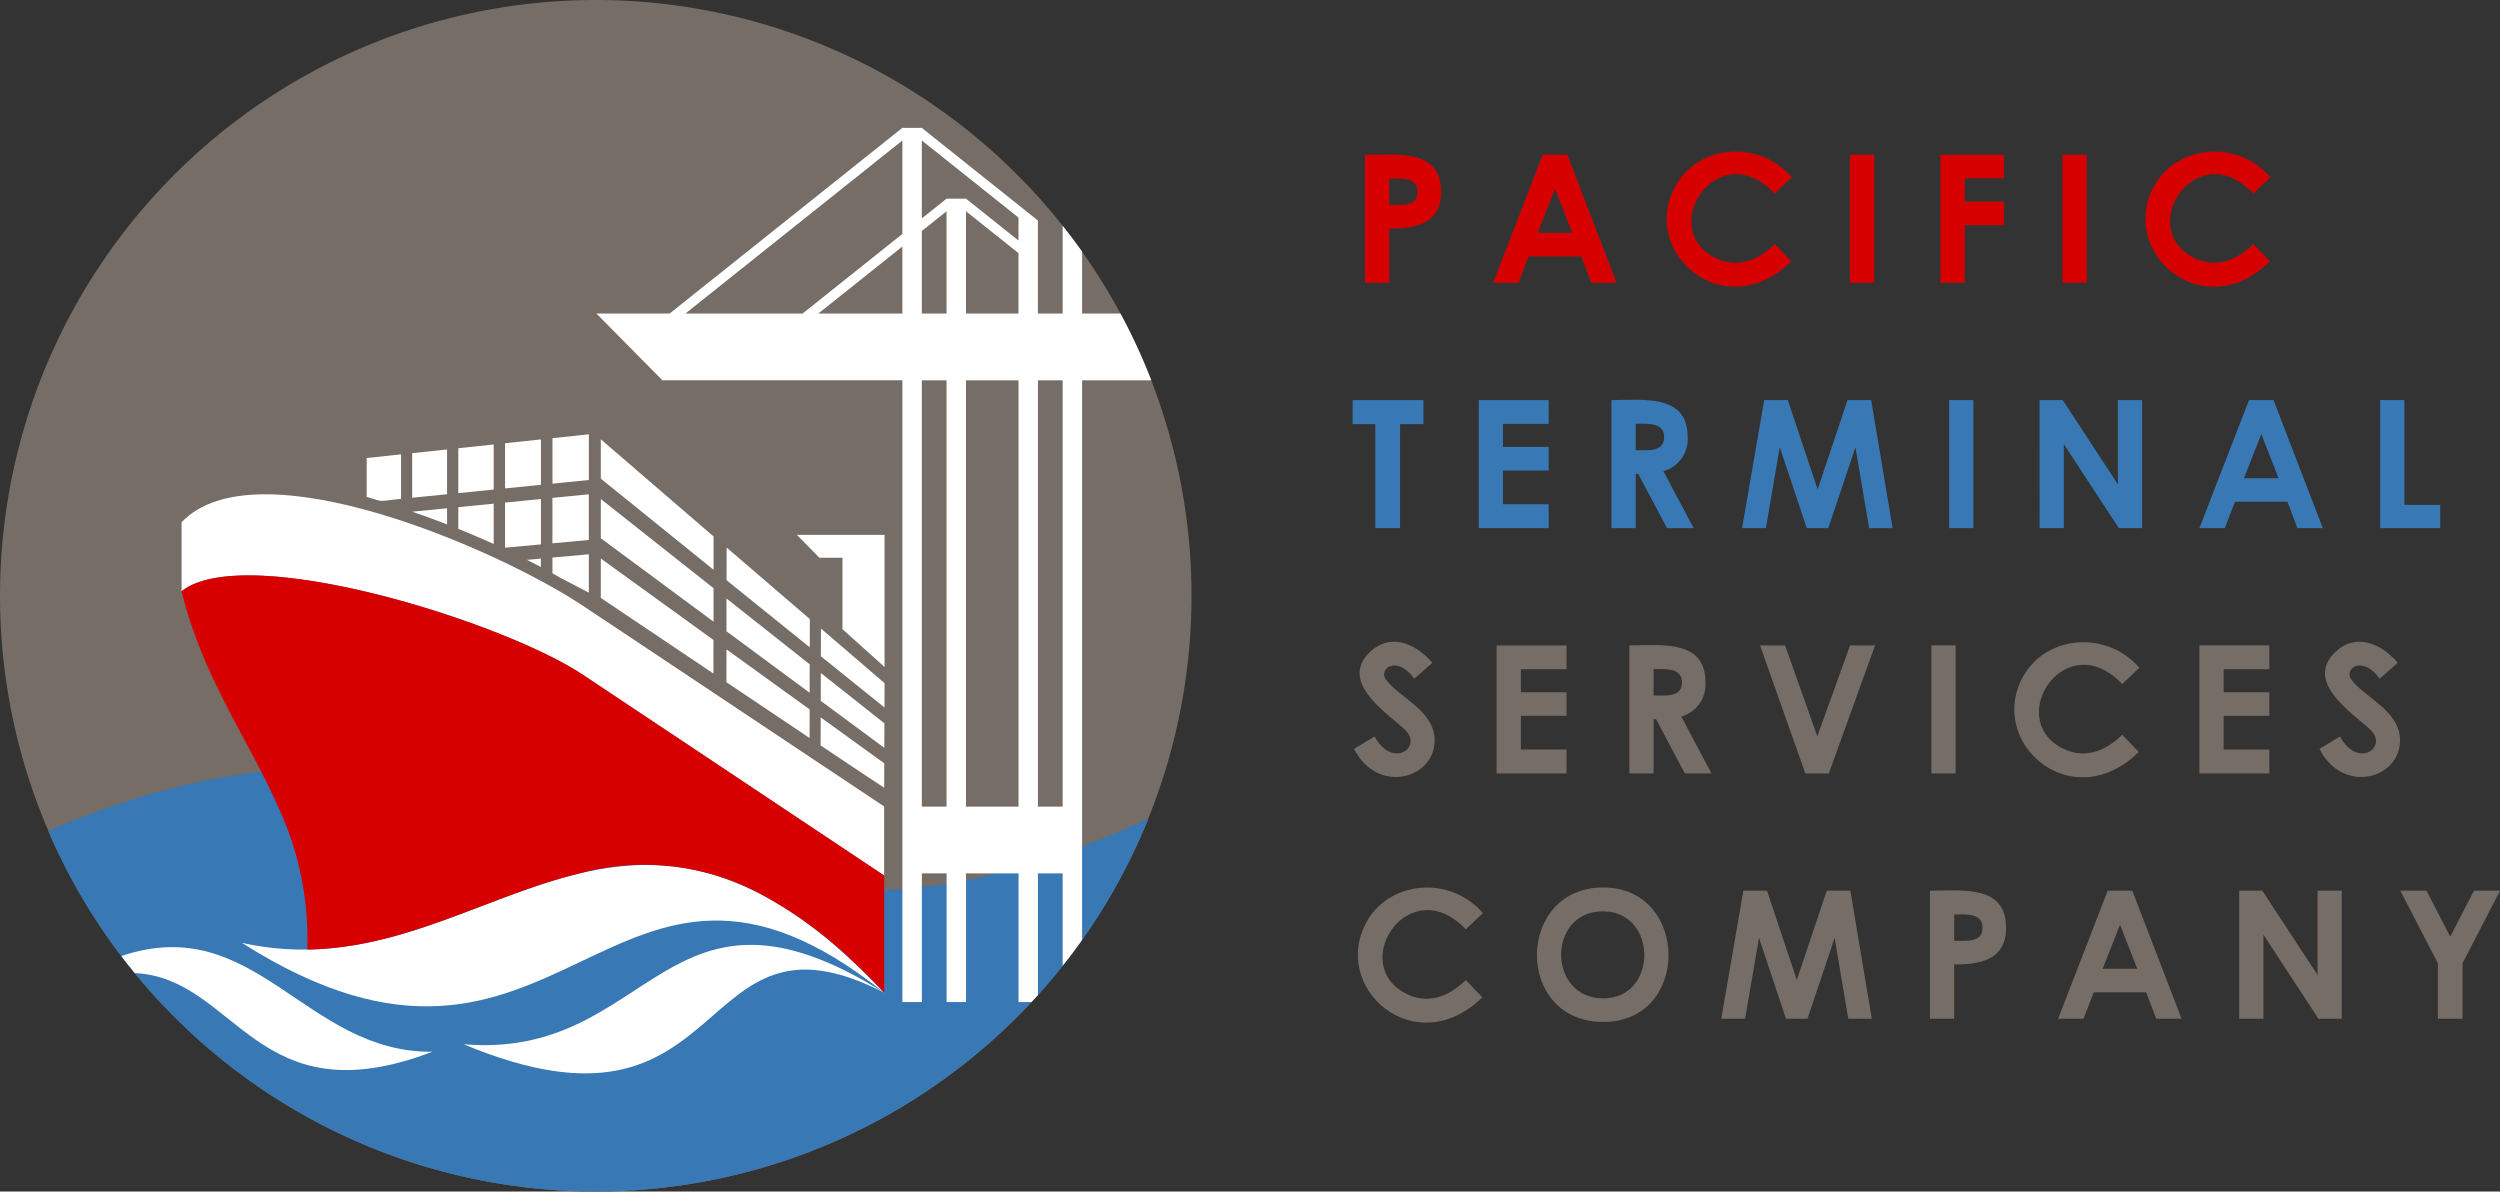 <?xml version="1.0" encoding="UTF-8"?>
<svg xmlns="http://www.w3.org/2000/svg" id="Group_391" data-name="Group 391" width="257.89" height="122.912" viewBox="0 0 257.89 122.912">
  <rect x="0" y="0" width="257.89" height="122.912" fill="#333333" stroke="none"/>
  <g id="Group_125" data-name="Group 125" transform="translate(139.537 15.639)">
    <path id="Path_471" data-name="Path 471" d="M195.333,55.513c3.378,0,7.855-.629,7.855,3.837,0,3.309-2.681,3.781-5.352,3.781v5.592h-2.5V55.513Zm2.5,5.17c1.255,0,2.924.207,2.924-1.34,0-1.524-1.626-1.383-2.924-1.383Z" transform="translate(-194.064 -55.189)" fill="#d70001" fill-rule="evenodd"></path>
    <path id="Path_472" data-name="Path 472" d="M215.843,55.518h2.534l5.084,13.21h-2.615l-1.03-2.722H214.4l-1.056,2.722H210.73l5.113-13.21Zm1.269,3.511-1.79,4.547h3.572Z" transform="translate(-196.239 -55.194)" fill="#d70001" fill-rule="evenodd"></path>
    <path id="Path_473" data-name="Path 473" d="M244.476,57.784l-1.761,1.674c-5.729-6.05-12.081,3.334-6.336,6.536,2.253,1.256,4.513.5,6.336-1.312l1.705,1.785c-6.959,6.818-15.846-1.093-11.851-7.93C234.967,54.433,241.122,53.888,244.476,57.784Z" transform="translate(-199.185 -55.141)" fill="#d70001" fill-rule="evenodd"></path>
    <rect id="Rectangle_110" data-name="Rectangle 110" width="2.501" height="13.209" transform="translate(51.292 0.324)" fill="#d70001"></rect>
    <path id="Path_474" data-name="Path 474" d="M264.47,55.518h6.546v2.429h-4.045v2.41h4.045v2.428h-4.045v5.942h-2.5Z" transform="translate(-203.832 -55.194)" fill="#d70001" fill-rule="evenodd"></path>
    <rect id="Rectangle_111" data-name="Rectangle 111" width="2.502" height="13.209" transform="translate(73.225 0.324)" fill="#d70001"></rect>
    <path id="Path_475" data-name="Path 475" d="M301.984,57.784l-1.764,1.674c-5.731-6.049-12.08,3.334-6.336,6.536,2.256,1.257,4.51.5,6.336-1.312l1.706,1.785c-6.97,6.818-15.84-1.092-11.851-7.93C292.461,54.45,298.6,53.873,301.984,57.784Z" transform="translate(-207.31 -55.141)" fill="#d70001" fill-rule="evenodd"></path>
    <path id="Path_476" data-name="Path 476" d="M193.855,84.988h7.3V87.47h-2.411V98.2h-2.557V87.47h-2.336Z" transform="translate(-193.855 -59.358)" fill="#3878b4" fill-rule="evenodd"></path>
    <path id="Path_477" data-name="Path 477" d="M209,84.988h7.213v2.465h-4.71v2.373h4.71v2.429h-4.71V95.73h4.71V98.2H209Z" transform="translate(-195.995 -59.358)" fill="#3878b4" fill-rule="evenodd"></path>
    <path id="Path_478" data-name="Path 478" d="M224.948,84.983c3.376,0,7.856-.626,7.856,3.836a3.429,3.429,0,0,1-2.5,3.5l3.116,5.874h-2.745L227.7,92.6h-.255v5.594h-2.5V84.983Zm2.5,2.446v2.722c1.255,0,2.926.208,2.926-1.339C230.375,87.287,228.748,87.429,227.449,87.429Z" transform="translate(-198.248 -59.353)" fill="#3878b4" fill-rule="evenodd"></path>
    <path id="Path_479" data-name="Path 479" d="M242.913,84.988h2.436l3.078,9.212,3.089-9.212h2.432L256.162,98.2h-2.424l-1.412-8.344-2.8,8.344h-2.218l-2.787-8.344L243.087,98.2h-2.453Z" transform="translate(-200.464 -59.358)" fill="#3878b4" fill-rule="evenodd"></path>
    <rect id="Rectangle_112" data-name="Rectangle 112" width="2.502" height="13.209" transform="translate(61.528 25.63)" fill="#3878b4"></rect>
    <path id="Path_480" data-name="Path 480" d="M276.368,84.988h2.387l5.692,8.691V84.988h2.5V98.2h-2.4l-5.673-8.666V98.2h-2.5Z" transform="translate(-205.513 -59.358)" fill="#3878b4" fill-rule="evenodd"></path>
    <path id="Path_481" data-name="Path 481" d="M300.687,84.988h2.531L308.3,98.2h-2.615l-1.032-2.724h-5.413L298.187,98.2h-2.616l5.116-13.21Zm1.27,3.51-1.791,4.548h3.57Z" transform="translate(-208.226 -59.358)" fill="#3878b4" fill-rule="evenodd"></path>
    <path id="Path_482" data-name="Path 482" d="M317.281,84.988h2.5V95.8h3.7V98.2h-6.2Z" transform="translate(-211.294 -59.358)" fill="#3878b4" fill-rule="evenodd"></path>
    <path id="Path_483" data-name="Path 483" d="M202.1,116.191l-1.865,1.643c-1.795-2.5-3.776-1.016-2.9.13,1.431,1.864,5,3.2,5,6.227,0,4.015-5.931,5.61-8.316.879l2.119-1.275c1.767,3.224,4.674,1.319,3.4-.4-1.007-1.354-7.491-4.933-3.845-8.349C197.684,113.186,200.246,114.029,202.1,116.191Z" transform="translate(-193.879 -63.46)" fill="#756d66" fill-rule="evenodd"></path>
    <path id="Path_484" data-name="Path 484" d="M211.147,114.456h7.212v2.465H213.65v2.372h4.709v2.429H213.65V125.2h4.709v2.465h-7.212Z" transform="translate(-196.298 -63.521)" fill="#756d66" fill-rule="evenodd"></path>
    <path id="Path_485" data-name="Path 485" d="M227.091,114.451c3.377,0,7.853-.627,7.853,3.836a3.425,3.425,0,0,1-2.5,3.5l3.12,5.872h-2.75l-2.967-5.593h-.254v5.593h-2.5V114.451Zm2.5,2.447v2.722c1.255,0,2.924.207,2.924-1.34C232.516,116.757,230.891,116.9,229.592,116.9Z" transform="translate(-198.551 -63.516)" fill="#756d66" fill-rule="evenodd"></path>
    <path id="Path_486" data-name="Path 486" d="M242.788,114.456h2.584l3.322,9.381,3.386-9.381h2.574l-4.767,13.208h-2.425Z" transform="translate(-200.769 -63.521)" fill="#756d66" fill-rule="evenodd"></path>
    <rect id="Rectangle_113" data-name="Rectangle 113" width="2.503" height="13.208" transform="translate(59.696 50.935)" fill="#756d66"></rect>
    <path id="Path_487" data-name="Path 487" d="M286.23,116.719l-1.763,1.674c-5.753-6.06-12.067,3.363-6.337,6.537,2.262,1.254,4.513.5,6.337-1.311l1.708,1.784c-6.967,6.815-15.839-1.085-11.853-7.929C276.707,113.381,282.866,112.815,286.23,116.719Z" transform="translate(-205.084 -63.468)" fill="#756d66" fill-rule="evenodd"></path>
    <path id="Path_488" data-name="Path 488" d="M295.571,114.456h7.213v2.465h-4.711v2.372h4.711v2.429h-4.711V125.2h4.711v2.465h-7.213Z" transform="translate(-208.226 -63.521)" fill="#756d66" fill-rule="evenodd"></path>
    <path id="Path_489" data-name="Path 489" d="M318.071,116.191l-1.865,1.643c-1.8-2.5-3.78-1.019-2.9.13,1.443,1.876,5,3.206,5,6.227,0,4.008-5.926,5.613-8.315.879l2.118-1.275c1.772,3.225,4.674,1.316,3.4-.4-1.009-1.354-7.491-4.933-3.845-8.349C313.657,113.183,316.214,114.034,318.071,116.191Z" transform="translate(-210.264 -63.46)" fill="#756d66" fill-rule="evenodd"></path>
    <path id="Path_490" data-name="Path 490" d="M207.372,146.188l-1.763,1.673c-5.749-6.053-12.068,3.355-6.338,6.538,2.26,1.255,4.513.5,6.338-1.313l1.708,1.785c-6.973,6.816-15.836-1.085-11.854-7.928C197.839,142.86,204,142.276,207.372,146.188Z" transform="translate(-193.942 -67.631)" fill="#756d66" fill-rule="evenodd"></path>
    <path id="Path_491" data-name="Path 491" d="M222.82,143.538c8.925,0,9.053,13.871.019,13.871-9.217,0-9.047-13.871-.019-13.871ZM222.784,146c-5.737,0-5.736,8.978.046,8.978C228.5,154.981,228.474,146,222.784,146Z" transform="translate(-196.982 -67.63)" fill="#756d66" fill-rule="evenodd"></path>
    <path id="Path_492" data-name="Path 492" d="M240.414,143.924h2.439l3.074,9.214,3.09-9.214h2.433l2.213,13.208h-2.426l-1.408-8.342-2.8,8.342h-2.22l-2.782-8.342-1.438,8.342h-2.454Z" transform="translate(-200.112 -67.685)" fill="#756d66" fill-rule="evenodd"></path>
    <path id="Path_493" data-name="Path 493" d="M263.2,143.919c3.379,0,7.855-.629,7.855,3.836,0,3.312-2.684,3.779-5.354,3.779v5.593h-2.5V143.919Zm2.5,5.168c1.256,0,2.925.209,2.925-1.338,0-1.527-1.628-1.384-2.925-1.384Z" transform="translate(-203.653 -67.68)" fill="#756d66" fill-rule="evenodd"></path>
    <path id="Path_494" data-name="Path 494" d="M283.715,143.924h2.535l5.084,13.208h-2.616l-1.033-2.723h-5.412l-1.055,2.723H278.6l5.113-13.208Zm1.269,3.51-1.79,4.547h3.571Z" transform="translate(-205.829 -67.685)" fill="#756d66" fill-rule="evenodd"></path>
    <path id="Path_495" data-name="Path 495" d="M300.353,143.924h2.385l5.693,8.692v-8.692h2.5v13.208h-2.408l-5.67-8.664v8.664h-2.5Z" transform="translate(-208.902 -67.685)" fill="#756d66" fill-rule="evenodd"></path>
    <path id="Path_496" data-name="Path 496" d="M319.707,143.924H322.4l2.455,4.743,2.448-4.743h2.692l-3.873,7.488v5.72H323.58v-5.72Z" transform="translate(-211.636 -67.685)" fill="#756d66" fill-rule="evenodd"></path>
  </g>
  <g id="Group_127" data-name="Group 127" transform="translate(0 0)">
    <path id="Path_502" data-name="Path 502" d="M92.816,36.929a61.456,61.456,0,1,0,61.456,61.457A61.459,61.459,0,0,0,92.816,36.929Z" transform="translate(-31.359 -36.929)" fill="#756d66" fill-rule="evenodd"></path>
    <path id="Path_503" data-name="Path 503" d="M150.648,134.415C97.8,158.9,90.043,113.2,37.146,135.681a61.484,61.484,0,0,0,113.5-1.266Z" transform="translate(-32.177 -49.974)" fill="#3878b4" fill-rule="evenodd"></path>
    <path id="Path_504" data-name="Path 504" d="M94.567,101.815l3.753-.337v3.957L95.376,103.9q-.4-.231-.809-.458v-1.627Zm-2.626.236,1.437-.13v.874q-.711-.379-1.437-.745ZM83.7,98.4V96.729l-3.6.355h0l.434.149c1.032.359,2.093.749,3.168,1.165Zm4.808,2.013V96.255l-3.651.36v2.24c1.212.488,2.435,1.008,3.651,1.556Zm1.174.385,3.7-.341v-4.68l-3.7.364V100.8Zm4.89-.451L98.32,100V95.29l-3.753.367v4.689Zm0-10.847,3.753-.4v4.715l-3.753.377V89.5Zm-4.89.522,3.7-.395v4.683l-3.7.372V90.02Zm-4.825.516,3.651-.391V94.8l-3.651.368V90.536Zm-4.758.509,3.6-.385v4.621l-3.6.362v-4.6Zm-4.694.5,3.549-.38v4.59c-2.58.259-1.633.367-3.549-.2Z" transform="translate(-37.581 -44.3)" fill="#fff" fill-rule="evenodd"></path>
    <path id="Path_505" data-name="Path 505" d="M53.172,106.31c6.506-5.172,33.076,3.065,41.441,8.641L125.147,135.3l.5.332v-7.106l-.053-.049L94.613,107.832c-8.725-5.816-33.748-16.736-41.441-8.641Z" transform="translate(-34.441 -45.318)" fill="#fff" fill-rule="evenodd"></path>
    <path id="Path_506" data-name="Path 506" d="M126.671,154.014C98.178,131.237,93.7,170,60.411,148.869,85.062,154.363,99.044,124.632,126.671,154.014Z" transform="translate(-35.464 -51.61)" fill="#fff" fill-rule="evenodd"></path>
    <path id="Path_507" data-name="Path 507" d="M63.1,129.856a32.042,32.042,0,0,1,3.036,14.791c10.245-.15,18.808-5.587,27.882-7.8a25.46,25.46,0,0,1,18.661,1.957,42.92,42.92,0,0,1,9.659,6.988q1.626,1.513,3.315,3.308v-12.09l-.5-.331h0L94.613,116.328c-8.365-5.576-34.935-13.813-41.441-8.641C55.331,116.523,59.986,122.818,63.1,129.856Z" transform="translate(-34.441 -46.695)" fill="#d70001" fill-rule="evenodd"></path>
    <g id="Group_126" data-name="Group 126" transform="translate(12.511 13.191)">
      <path id="Path_508" data-name="Path 508" d="M47.314,153.382c10.548.5,12.45,15.1,30.707,8.117-13.138.122-18.241-14.545-32.092-9.873Q46.607,152.516,47.314,153.382Z" transform="translate(-45.929 -66.195)" fill="#fff" fill-rule="evenodd"></path>
      <path id="Path_509" data-name="Path 509" d="M136.133,114.813V101.181h-9.04l2.308,2.357h2.391v7.374Z" transform="translate(-57.396 -59.198)" fill="#fff" fill-rule="evenodd"></path>
      <path id="Path_510" data-name="Path 510" d="M146.547,142.469h1.333c.226-.242.451-.484.672-.73V129.193H151.1v9.532q1.038-1.306,2.006-2.671V78.33h7.138a60.884,60.884,0,0,0-3.178-6.889h-3.96V65.059q-.967-1.364-2.006-2.671V71.44h-2.553V61.847l-11.98-9.557h-2.006L110.56,71.44H103l6.814,6.889h24.755v64.14h2.006V129.193h2.552v13.277h2.006V129.193h5.417v13.277Zm2.005-20.162V78.33H151.1v43.978Zm-11.98,0V78.33h2.552v43.978Zm4.558,0V78.33h5.417v43.978Zm5.417-60.761v2.367l-5.417-4.32h-2.006l-2.552,2.036V53.591l9.975,7.956Zm0,3.666V71.44H141.13V60.894l5.417,4.318ZM134.566,53.59v9.64l-10.293,8.21H112.189l22.377-17.85Zm2.006,17.85V62.93l2.552-2.035V71.44Zm-2.006-6.91v6.91H125.9Z" transform="translate(-53.992 -52.29)" fill="#fff" fill-rule="evenodd"></path>
      <path id="Path_511" data-name="Path 511" d="M130.435,155.37c-20.111-10.362-15.128,17.123-43.381,5.315C106.571,162.353,107.774,141.147,130.435,155.37Z" transform="translate(-51.739 -66.157)" fill="#fff" fill-rule="evenodd"></path>
      <path id="Path_512" data-name="Path 512" d="M132.805,114.855l-6.561-5.63-.01,2.859,6.563,5.286.008-2.515Zm-.024,6.672-6.56-4.841.009-2.875L132.79,119l-.009,2.532Zm-.005,1.6-6.559-4.74-.008,2.892,3.837,2.568,2.72,1.8.009-2.519ZM116.5,111.369l-.008,3.392,8.578,5.755.008-2.945-8.578-6.2Zm0-1.863,0-3.381,8.582,6.787-.008,2.934-8.579-6.341Zm.013-8.638-.006,3.37,8.584,6.926.008-2.915-8.585-7.381Zm-12.979-11.16v4.054l11.632,9.4,0-3.439L103.541,89.708Zm0,10.211V95.862l11.63,9.2,0,3.452-11.625-8.6Zm0,2.079,11.623,8.407-.005,3.461-11.618-7.8Z" transform="translate(-54.069 -57.577)" fill="#fff" fill-rule="evenodd"></path>
    </g>
  </g>
</svg>
